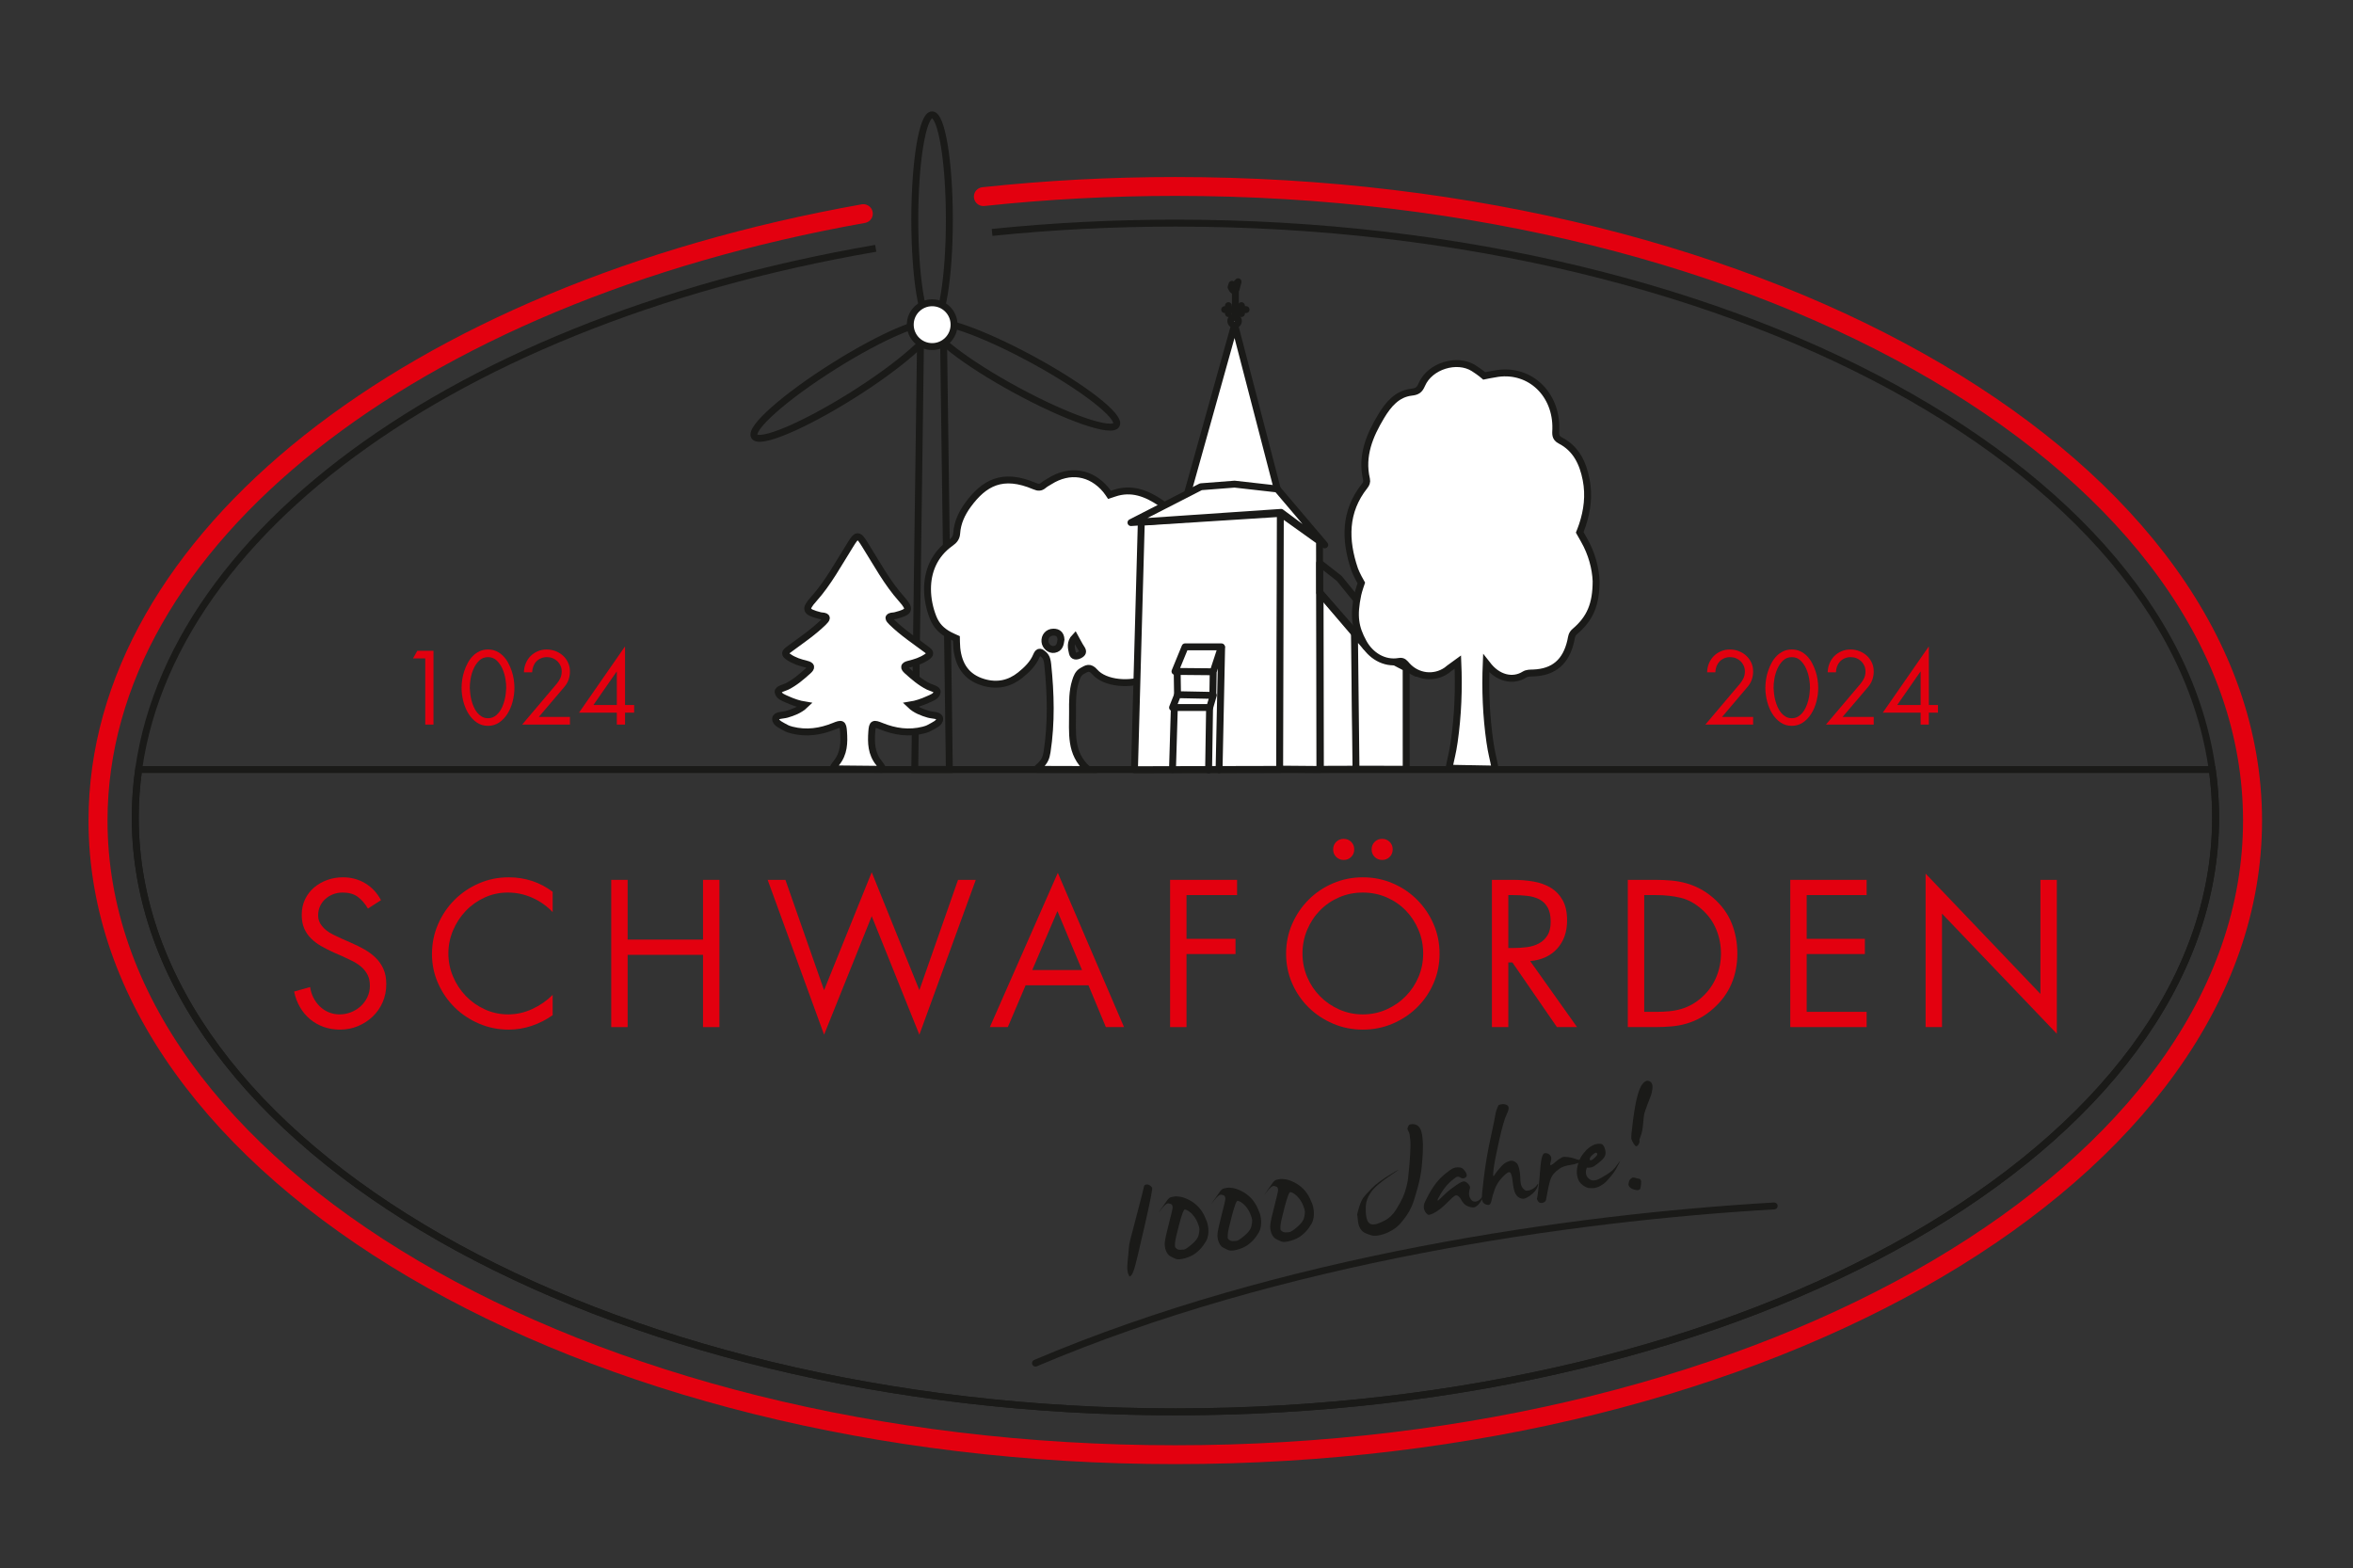 <svg xmlns="http://www.w3.org/2000/svg" xmlns:xlink="http://www.w3.org/1999/xlink" xmlns:serif="http://www.serif.com/" width="100%" height="100%" viewBox="0 0 1418 945" xml:space="preserve" style="fill-rule:evenodd;clip-rule:evenodd;stroke-miterlimit:22.926;"><rect x="0" y="0" width="1418" height="945" fill="#333333" stroke="none"/>    <g transform="matrix(3.876,0,0,3.876,0,40.404)">        <path d="M154.248,25.713C163.655,24.75 173.193,24.266 182.75,24.266C272.066,24.266 344.471,65.64 344.471,116.678C344.471,167.716 272.066,209.09 182.75,209.09C93.434,209.09 21.028,167.716 21.028,116.678C21.028,75.895 67.813,39.934 136.157,28.185" style="fill:none;fill-rule:nonzero;stroke:rgb(26,26,24);stroke-width:1.08px;"></path>    </g>    <g transform="matrix(4.167,0,0,4.167,0,369.717)">        <path d="M20.051,22.573L319.948,22.573C320.267,24.859 320.435,27.17 320.435,29.503C320.435,76.979 253.083,115.467 169.999,115.467C86.915,115.467 19.561,76.979 19.561,29.503C19.561,27.175 19.728,24.864 20.051,22.573Z" style="fill:none;stroke:rgb(26,26,24);stroke-width:1px;"></path>    </g>    <g transform="matrix(1.342,0,0,1.342,0,-451.288)">        <path d="M533.222,557.934L554.43,482.109L573.72,556.407L533.222,557.934Z" style="fill:white;stroke:rgb(26,26,24);stroke-width:3.1px;stroke-linecap:round;stroke-linejoin:round;"></path>    </g>    <g transform="matrix(2.029,0,0,2.029,0,-274.506)">        <path d="M271.694,363.839L281.964,363.839L280.263,237.104L273.395,237.104L271.694,363.839Z" style="fill:none;fill-rule:nonzero;stroke:rgb(26,26,24);stroke-width:2.05px;"></path>    </g>    <g transform="matrix(-2.041,0,0,2.029,1123.43,-679.982)">        <ellipse cx="275.221" cy="400.385" rx="5.105" ry="31.15" style="fill:none;stroke:rgb(26,26,24);stroke-width:2.05px;"></ellipse>    </g>    <g transform="matrix(0.975,-1.793,-1.783,-0.969,1234.52,-493.172)">        <ellipse cx="-453.971" cy="97.966" rx="5.105" ry="31.15" style="fill:none;stroke:rgb(26,26,24);stroke-width:2.05px;"></ellipse>    </g>    <g transform="matrix(1.086,1.728,1.718,-1.08,1016.4,-486.277)">        <ellipse cx="164.326" cy="-399.721" rx="5.105" ry="31.15" style="fill:none;stroke:rgb(26,26,24);stroke-width:2.05px;"></ellipse>    </g>    <g transform="matrix(-2.029,0,0,2.029,1123.44,-553.46)">        <ellipse cx="276.83" cy="369.209" rx="6.504" ry="6.504" style="fill:white;stroke:rgb(26,26,24);stroke-width:2.05px;"></ellipse>    </g>    <g transform="matrix(0.977,0,0,0.977,0,-198.585)">        <path d="M661.49,606.072C661.999,608.311 664.032,608.327 666.003,607.263C667.826,606.279 668.353,605.241 667.07,603.33C665.639,601.199 664.521,598.857 663.05,596.218C659.88,599.526 660.784,602.965 661.49,606.072ZM649.742,593.188C646.52,593.202 644.235,595.823 644.546,599.046C644.819,601.882 647.6,604.321 650.284,603.843C653.814,603.216 654.06,600.27 654.452,597.712C654.257,594.543 652.584,593.175 649.742,593.188ZM639.65,677.837C638.931,677.836 640.589,676.472 641.4,675.721C644.402,672.932 645.316,670.656 645.882,666.95C648.62,649.028 648.124,631.081 646.273,613.122C646.036,610.829 645.616,608.606 643.809,607.02C642.165,605.578 640.689,604.316 639.319,607.678C637.294,612.651 633.363,616.439 629.327,619.682C622.706,625.001 615.077,626.665 606.592,624.151C595.935,620.994 591.287,613.374 590.181,603.041C589.995,601.309 589.935,597.073 589.935,597.073C589.935,597.073 587.224,595.897 585.711,595.095C580.641,592.414 577.492,589.067 575.524,584.082C573.464,578.865 572.109,572.767 572.112,566.556C572.117,556.203 575.893,545.537 586.459,538.102C588.594,536.601 589.941,534.923 590.117,532.196C590.544,525.62 593.305,519.789 597.092,514.632C606.997,501.147 618.342,494.66 638.18,503.126C640.456,504.096 641.929,504.085 643.711,502.562C644.838,501.599 646.209,500.922 647.475,500.122C659.687,492.406 672.919,494.381 682.129,505.392C682.952,506.374 684.381,508.503 684.381,508.503C684.381,508.503 686.206,507.9 687.269,507.538C697.915,503.897 707.152,507.556 715.854,513.41C725.555,519.934 729.105,534.443 723.497,544.903C722.597,546.583 722.578,547.483 724.029,548.662C725.625,549.958 727.171,551.357 728.524,552.9C737.664,563.331 737.376,576.677 727.119,584.743C723.101,587.901 722.204,590.894 722.425,595.643C723.011,608.256 719.698,616.347 707.427,621.735C697.299,626.184 681.588,624.979 675.291,617.752C672.152,614.148 670.196,615.62 667.485,617.153C664.98,618.568 664.141,621.034 663.342,623.589C661.453,629.624 661.505,636.275 661.561,642.342C661.677,655.263 659.689,667.858 671.073,677.93L639.65,677.837Z" style="fill:white;fill-rule:nonzero;stroke:rgb(26,26,24);stroke-width:4.26px;"></path>    </g>    <g transform="matrix(-0.037,1.342,1.342,0.037,189.676,-356.331)">        <path d="M489.428,384.662L600.567,384.662L598.616,450.039L483.733,447.184L489.428,384.662Z" style="fill:white;stroke:rgb(26,26,24);stroke-width:3.1px;stroke-linecap:round;stroke-linejoin:round;"></path>    </g>    <g transform="matrix(1.342,0,0,1.342,0,-324.365)">        <path d="M507.865,476.379L539.274,460.285L554.392,459.114L573.567,461.282L594.884,486.38L575.266,471.795L507.865,476.379Z" style="fill:white;stroke:rgb(26,26,24);stroke-width:3.1px;stroke-linecap:round;stroke-linejoin:round;"></path>    </g>    <g transform="matrix(1.092,0.78,0.78,-1.092,-178.568,385.387)">        <path d="M543.188,457.668L564.807,457.668L624.526,374.355L609.737,363.98L543.188,457.668Z" style="fill:white;stroke:rgb(26,26,24);stroke-width:3.1px;stroke-linecap:round;stroke-linejoin:round;"></path>    </g>    <g transform="matrix(0.883,1.011,1.011,-0.883,-126.429,154.487)">        <path d="M565.566,417.962L589.34,417.962L635.952,378.118L625.365,365.917L565.566,417.962Z" style="fill:white;stroke:rgb(26,26,24);stroke-width:3.1px;stroke-linecap:round;stroke-linejoin:round;"></path>    </g>    <g transform="matrix(1.342,0,0,1.342,0,-199.471)">        <path d="M592.614,401.525L601.399,408.401L635.936,450.932L613.391,439.1L592.637,414.796L592.614,401.525Z" style="fill:none;fill-rule:nonzero;stroke:rgb(26,26,24);stroke-width:3.1px;stroke-linecap:round;stroke-linejoin:round;"></path>    </g>    <g transform="matrix(1.342,0,0,1.342,0,-99.166)">        <path d="M608.918,419.303L631.459,419.35L631.439,373.853L613.391,364.381L608.229,358.387L608.918,419.303Z" style="fill:white;stroke:rgb(26,26,24);stroke-width:3.1px;stroke-linecap:round;stroke-linejoin:round;"></path>    </g>    <g transform="matrix(0.04,-1.342,-1.342,-0.04,1185.73,1166.8)">        <path d="M512.774,372.324L540.808,372.324" style="fill:none;fill-rule:nonzero;stroke:rgb(26,26,24);stroke-width:3.1px;stroke-linecap:round;stroke-linejoin:round;"></path>    </g>    <g transform="matrix(0.021,-1.342,-1.342,-0.021,1216.95,1181.52)">        <path d="M528.843,372.363L556.789,372.363" style="fill:none;fill-rule:nonzero;stroke:rgb(26,26,24);stroke-width:3.1px;stroke-linecap:round;stroke-linejoin:round;"></path>    </g>    <g transform="matrix(0.028,-1.342,-1.342,-0.028,1237.94,1173.1)">        <path d="M520.418,385.884L575.375,385.884" style="fill:none;fill-rule:nonzero;stroke:rgb(26,26,24);stroke-width:3.1px;stroke-linecap:round;stroke-linejoin:round;"></path>    </g>    <g transform="matrix(1.342,0,0,1.342,0,-135.935)">        <path d="M544.637,413.357L544.797,402.963L527.637,402.804L532.165,391.771L548.475,391.771L544.797,402.963" style="fill:none;fill-rule:nonzero;stroke:rgb(26,26,24);stroke-width:3.1px;stroke-linecap:round;stroke-linejoin:round;"></path>    </g>    <g transform="matrix(0.021,1.342,1.342,-0.021,165.36,-289.508)">        <path d="M523.45,397.207L533.685,397.207" style="fill:none;fill-rule:nonzero;stroke:rgb(26,26,24);stroke-width:3.1px;stroke-linecap:round;stroke-linejoin:round;"></path>    </g>    <g transform="matrix(-0.379,1.288,1.288,0.379,420.541,-414.716)">        <path d="M530.463,397.259L536.13,397.259L540.838,381.257L534.67,381.829L530.463,397.259Z" style="fill:white;stroke:rgb(26,26,24);stroke-width:3.1px;stroke-linecap:round;stroke-linejoin:round;"></path>    </g>    <g transform="matrix(1.342,0,0,1.342,0,-557.515)">        <path d="M554.412,561.291C553.47,561.291 552.707,560.528 552.707,559.587C552.707,558.646 553.47,557.882 554.412,557.882C555.352,557.882 556.116,558.646 556.116,559.587C556.116,560.528 555.352,561.291 554.412,561.291Z" style="fill:white;stroke:rgb(26,26,24);stroke-width:3.1px;stroke-linecap:round;stroke-linejoin:round;"></path>    </g>    <g transform="matrix(0,-1.342,-1.342,0,1505.54,927.848)">        <path d="M548.602,567.101L560.221,567.101" style="fill:none;fill-rule:nonzero;stroke:rgb(26,26,24);stroke-width:3.1px;stroke-linecap:round;stroke-linejoin:round;"></path>    </g>    <g transform="matrix(-1.342,0,0,1.342,1488.5,-571.24)">        <path d="M549.609,564.699L559.215,564.699" style="fill:none;fill-rule:nonzero;stroke:rgb(26,26,24);stroke-width:3.1px;stroke-linecap:round;stroke-linejoin:round;"></path>    </g>    <g transform="matrix(0,1.342,1.342,0,-17.529,-553.711)">        <path d="M549.859,564.699L553.423,564.699" style="fill:none;fill-rule:nonzero;stroke:rgb(26,26,24);stroke-width:3.1px;stroke-linecap:round;stroke-linejoin:round;"></path>    </g>    <g transform="matrix(0,1.342,1.342,0,-9.694,-561.545)">        <path d="M555.695,564.699L559.259,564.699" style="fill:none;fill-rule:nonzero;stroke:rgb(26,26,24);stroke-width:3.1px;stroke-linecap:round;stroke-linejoin:round;"></path>    </g>    <g transform="matrix(1.342,0,0,1.342,0,-599.039)">        <path d="M554.412,577.195L553.5,576.524L552.829,575.336L553.242,574.046L554.275,574.924L555.204,573.736L555.98,572.91L555.411,574.975L555.101,576.266L554.412,577.195Z" style="fill:white;stroke:rgb(26,26,24);stroke-width:3.1px;stroke-linecap:round;stroke-linejoin:round;"></path>    </g>    <g transform="matrix(0.726,0,0,0.726,0,-157.531)">        <path d="M770.783,809.925C765.686,808.454 759.967,806.339 755.679,802.238C760.396,801.505 765.871,799.646 770.246,797.619C773.08,796.303 777.332,795.111 777.945,791.386C778.332,789.033 772.969,788.006 770.704,786.883C763.997,783.551 758.491,778.74 753.025,773.844C749.889,771.037 750.103,769.36 754.438,768.298C759.677,767.011 764.77,765.43 769.308,762.31C772.769,759.928 772.445,758.626 769.202,756.214C759.402,748.927 749.18,742.122 740.424,733.584C737.68,730.907 735.923,728.581 741.914,728.209C742.361,728.179 742.81,728.09 743.244,727.981C755.113,724.939 756.148,722.924 748.428,714.297C736.218,700.645 727.776,684.71 718.178,669.476C715.779,665.668 713.892,662.49 711.922,662.49C709.951,662.49 708.064,665.668 705.667,669.476C696.068,684.71 687.625,700.645 675.416,714.297C667.698,722.924 668.733,724.939 680.598,727.981C681.033,728.09 681.482,728.179 681.929,728.209C687.921,728.581 686.164,730.907 683.422,733.584C674.663,742.122 664.442,748.927 654.642,756.214C651.399,758.626 651.075,759.928 654.536,762.31C659.073,765.43 664.167,767.011 669.408,768.298C673.739,769.36 673.954,771.037 670.818,773.844C665.351,778.74 659.845,783.551 653.141,786.883C650.875,788.006 645.512,789.033 645.9,791.386C646.514,795.111 650.763,796.303 653.598,797.619C657.972,799.646 663.447,801.505 668.164,802.238C663.876,806.339 658.159,808.454 653.06,809.925C649.716,810.892 644.016,810.433 643.826,813.59C643.608,817.185 648.821,819.153 652.259,821.126C653.783,821.999 655.55,822.561 657.279,823.001C669.323,826.067 680.995,824.39 692.246,819.817C698.713,817.186 699.704,817.386 700.193,824.311C700.845,833.514 700.681,842.442 694.212,850.397C692.324,852.64 690.803,855.218 692.079,855.231L732.072,855.625C733.324,855.636 731.647,852.876 729.632,850.397C723.161,842.442 722.999,833.514 723.651,824.311C724.141,817.386 725.131,817.186 731.598,819.817C742.849,824.39 754.521,826.067 766.566,823.001C768.294,822.561 770.061,821.999 771.585,821.126C775.024,819.153 780.237,817.185 780.019,813.59C779.828,810.433 774.129,810.892 770.783,809.925Z" style="fill:white;fill-rule:nonzero;stroke:rgb(26,26,24);stroke-width:5.74px;stroke-miterlimit:10;"></path>    </g>    <g transform="matrix(1.165,0,0,1.165,0,-265.19)">        <path d="M705.871,479.062C706.713,478 707.196,476.955 706.863,475.519C704.04,463.352 708.5,452.856 714.451,442.966C718.064,436.959 722.628,431.372 730.094,430.515C732.965,430.186 734.236,429.48 735.471,426.593C739.627,416.893 753.736,412.649 762.314,418.109C765.785,420.318 767.765,422.083 767.765,422.083C767.765,422.083 772.146,421.164 774.801,420.798C791.548,418.484 805.23,431.538 804.801,449.513C804.743,451.94 804.247,453.989 807.133,455.481C815.155,459.624 818.785,466.963 820.496,475.802C822.069,483.917 821.064,491.705 818.537,499.308C818.072,500.712 817.161,503.021 817.161,503.021C817.161,503.021 818.615,505.627 819.41,507.008C823.417,513.967 825.37,521.632 825.642,528.223C825.641,540.356 822.497,547.644 814.576,554.364C812.896,555.79 812.925,557.446 812.522,559.2C810.055,569.968 803.811,575.347 793.185,575.758C791.551,575.821 789.939,575.726 788.509,576.625C782.584,580.339 774.59,578.584 769.188,571.179C769.063,571.006 768.929,570.86 768.801,570.699C768.235,584.308 768.758,597.873 770.698,611.396C771.555,617.388 772.345,619.575 773.471,625.473C773.503,625.631 773.415,625.33 773.446,625.48L749.366,625.036C749.397,624.886 749.43,625.631 749.46,625.473C750.588,619.575 751.374,617.388 752.234,611.396C754.2,597.683 754.716,583.926 754.112,570.125C753.018,570.925 751.575,571.988 749.547,573.426C749.201,573.67 748.746,574.123 748.301,574.43C741.817,578.907 733.086,577.868 727.729,571.861C726.606,570.602 725.847,569.406 723.803,569.773C715.927,571.188 708.873,566.621 705.258,560.012C700.969,552.172 700.049,546.275 702.389,535.113C702.784,533.234 704.18,529.197 704.18,529.197C704.18,529.197 701.555,524.622 700.708,522.12C695.583,506.984 695.396,492.284 705.871,479.062Z" style="fill:white;fill-rule:nonzero;stroke:rgb(26,26,24);stroke-width:3.58px;"></path>    </g>    <g transform="matrix(4.167,0,0,4.167,0,204.278)">        <path d="M53.21,82.377C52.777,81.643 52.283,81.073 51.728,80.669C51.172,80.264 50.443,80.061 49.539,80.061C49.069,80.061 48.621,80.142 48.198,80.301C47.774,80.462 47.398,80.688 47.068,80.979C46.739,81.271 46.48,81.619 46.292,82.024C46.103,82.429 46.009,82.876 46.009,83.366C46.009,83.818 46.117,84.218 46.334,84.566C46.55,84.914 46.819,85.22 47.139,85.483C47.459,85.747 47.817,85.973 48.212,86.161C48.607,86.35 48.984,86.529 49.341,86.698L50.754,87.319C51.45,87.621 52.104,87.945 52.716,88.293C53.328,88.642 53.869,89.047 54.34,89.508C54.811,89.969 55.182,90.506 55.455,91.118C55.728,91.729 55.865,92.459 55.865,93.306C55.865,94.247 55.691,95.118 55.343,95.918C54.994,96.719 54.514,97.41 53.902,97.994C53.291,98.578 52.58,99.039 51.77,99.378C50.96,99.717 50.094,99.886 49.172,99.886C48.325,99.886 47.534,99.754 46.8,99.491C46.066,99.227 45.411,98.855 44.837,98.375C44.263,97.895 43.778,97.316 43.383,96.638C42.987,95.961 42.705,95.208 42.536,94.379L44.851,93.73C44.927,94.276 45.087,94.789 45.331,95.269C45.576,95.749 45.882,96.168 46.249,96.526C46.616,96.883 47.045,97.166 47.534,97.373C48.023,97.58 48.551,97.683 49.116,97.683C49.68,97.683 50.226,97.58 50.754,97.373C51.281,97.166 51.747,96.879 52.151,96.511C52.556,96.144 52.881,95.707 53.126,95.198C53.37,94.69 53.493,94.135 53.493,93.532C53.493,92.911 53.38,92.384 53.154,91.951C52.928,91.518 52.631,91.141 52.264,90.821C51.897,90.501 51.478,90.223 51.008,89.988C50.537,89.753 50.057,89.522 49.568,89.296L48.268,88.731C47.647,88.449 47.054,88.147 46.489,87.827C45.924,87.507 45.43,87.14 45.007,86.726C44.583,86.312 44.249,85.827 44.004,85.272C43.759,84.717 43.637,84.053 43.637,83.281C43.637,82.452 43.797,81.704 44.117,81.036C44.437,80.368 44.875,79.798 45.43,79.327C45.986,78.857 46.621,78.494 47.336,78.24C48.052,77.986 48.805,77.859 49.596,77.859C50.782,77.859 51.855,78.146 52.815,78.72C53.775,79.294 54.538,80.109 55.102,81.163L53.21,82.377Z" style="fill:rgb(227,0,15);fill-rule:nonzero;"></path>    </g>    <g transform="matrix(4.167,0,0,4.167,0,204.278)">        <path d="M79.925,82.886C79.078,82.001 78.095,81.309 76.974,80.81C75.854,80.311 74.673,80.061 73.43,80.061C72.244,80.061 71.129,80.301 70.084,80.782C69.039,81.262 68.13,81.907 67.359,82.716C66.587,83.526 65.975,84.462 65.523,85.526C65.071,86.59 64.845,87.705 64.845,88.872C64.845,90.04 65.071,91.155 65.523,92.219C65.975,93.283 66.591,94.219 67.373,95.029C68.154,95.839 69.072,96.483 70.126,96.963C71.18,97.444 72.301,97.683 73.487,97.683C74.692,97.683 75.854,97.425 76.974,96.907C78.095,96.389 79.078,95.707 79.925,94.859L79.925,97.796C79.003,98.455 77.996,98.968 76.904,99.335C75.812,99.703 74.701,99.886 73.571,99.886C72.065,99.886 70.639,99.599 69.293,99.025C67.947,98.451 66.77,97.669 65.763,96.681C64.756,95.693 63.956,94.534 63.363,93.207C62.77,91.88 62.473,90.463 62.473,88.957C62.473,87.432 62.765,85.997 63.348,84.65C63.932,83.304 64.727,82.128 65.735,81.12C66.742,80.113 67.919,79.318 69.265,78.734C70.611,78.151 72.046,77.859 73.571,77.859C75.944,77.859 78.062,78.555 79.925,79.949L79.925,82.886Z" style="fill:rgb(227,0,15);fill-rule:nonzero;"></path>    </g>    <g transform="matrix(4.167,0,0,4.167,0,204.278)">        <path d="M101.67,86.867L101.67,78.226L104.042,78.226L104.042,99.519L101.67,99.519L101.67,89.07L90.769,89.07L90.769,99.519L88.397,99.519L88.397,78.226L90.769,78.226L90.769,86.867L101.67,86.867Z" style="fill:rgb(227,0,15);fill-rule:nonzero;"></path>    </g>    <g transform="matrix(4.167,0,0,4.167,0,204.276)">        <path d="M119.179,94.182L126.069,77.125L132.96,94.182L138.552,78.226L141.121,78.226L132.96,100.621L126.069,83.479L119.179,100.621L111.018,78.226L113.587,78.226L119.179,94.182Z" style="fill:rgb(227,0,15);fill-rule:nonzero;"></path>    </g>    <g transform="matrix(4.167,0,0,4.167,0,200.041)">        <path d="M152.926,83.761L149.283,92.29L156.484,92.29L152.926,83.761ZM148.323,94.492L145.753,100.536L143.155,100.536L152.982,78.226L162.556,100.536L159.93,100.536L157.416,94.492L148.323,94.492Z" style="fill:rgb(227,0,15);fill-rule:nonzero;"></path>    </g>    <g transform="matrix(4.167,0,0,4.167,0,204.278)">        <path d="M171.593,80.429L171.593,86.755L178.681,86.755L178.681,88.957L171.593,88.957L171.593,99.519L169.22,99.519L169.22,78.226L178.907,78.226L178.907,80.429L171.593,80.429Z" style="fill:rgb(227,0,15);fill-rule:nonzero;"></path>    </g>    <g transform="matrix(4.167,0,0,4.167,0,181.097)">        <path d="M199.889,77.859C200.322,77.859 200.685,78.005 200.977,78.297C201.268,78.588 201.414,78.951 201.414,79.384C201.414,79.817 201.268,80.179 200.977,80.471C200.685,80.763 200.322,80.909 199.889,80.909C199.456,80.909 199.094,80.763 198.802,80.471C198.51,80.179 198.364,79.817 198.364,79.384C198.364,78.951 198.51,78.588 198.802,78.297C199.094,78.005 199.456,77.859 199.889,77.859ZM194.326,77.859C194.759,77.859 195.121,78.005 195.413,78.297C195.705,78.588 195.851,78.951 195.851,79.384C195.851,79.817 195.705,80.179 195.413,80.471C195.121,80.763 194.759,80.909 194.326,80.909C193.893,80.909 193.531,80.763 193.239,80.471C192.947,80.179 192.801,79.817 192.801,79.384C192.801,78.951 192.947,78.588 193.239,78.297C193.531,78.005 193.893,77.859 194.326,77.859ZM197.093,85.625C195.87,85.625 194.726,85.855 193.662,86.317C192.599,86.778 191.676,87.409 190.895,88.209C190.113,89.009 189.497,89.946 189.045,91.019C188.593,92.092 188.367,93.231 188.367,94.436C188.367,95.641 188.593,96.775 189.045,97.839C189.497,98.903 190.118,99.834 190.909,100.634C191.7,101.435 192.627,102.07 193.691,102.541C194.754,103.011 195.889,103.247 197.093,103.247C198.299,103.247 199.433,103.011 200.497,102.541C201.56,102.07 202.488,101.435 203.278,100.634C204.069,99.834 204.69,98.903 205.142,97.839C205.594,96.775 205.82,95.641 205.82,94.436C205.82,93.231 205.594,92.092 205.142,91.019C204.69,89.946 204.073,89.009 203.292,88.209C202.511,87.409 201.588,86.778 200.525,86.317C199.461,85.855 198.317,85.625 197.093,85.625ZM197.093,83.422C198.618,83.422 200.054,83.709 201.4,84.283C202.746,84.858 203.923,85.648 204.93,86.656C205.938,87.663 206.733,88.835 207.317,90.172C207.9,91.508 208.192,92.939 208.192,94.464C208.192,95.989 207.9,97.42 207.317,98.757C206.733,100.093 205.938,101.256 204.93,102.244C203.923,103.233 202.746,104.014 201.4,104.588C200.054,105.162 198.618,105.449 197.093,105.449C195.569,105.449 194.133,105.162 192.787,104.588C191.441,104.014 190.264,103.233 189.257,102.244C188.25,101.256 187.454,100.093 186.871,98.757C186.287,97.42 185.995,95.989 185.995,94.464C185.995,92.939 186.287,91.508 186.871,90.172C187.454,88.835 188.25,87.663 189.257,86.656C190.264,85.648 191.441,84.858 192.787,84.283C194.133,83.709 195.569,83.422 197.093,83.422" style="fill:rgb(227,0,15);fill-rule:nonzero;"></path>    </g>    <g transform="matrix(4.167,0,0,4.167,0,204.278)">        <path d="M218.133,99.519L215.76,99.519L215.76,78.226L218.839,78.226C219.855,78.226 220.829,78.306 221.761,78.466C222.693,78.626 223.522,78.922 224.247,79.356C224.971,79.788 225.55,80.386 225.983,81.149C226.416,81.911 226.633,82.895 226.633,84.1C226.633,85.757 226.157,87.112 225.207,88.167C224.256,89.221 222.952,89.823 221.295,89.974L228.073,99.519L225.164,99.519L218.725,90.172L218.133,90.172L218.133,99.519ZM218.133,88.082L218.867,88.082C219.544,88.082 220.203,88.039 220.844,87.955C221.484,87.87 222.058,87.691 222.566,87.418C223.074,87.145 223.484,86.759 223.795,86.26C224.105,85.761 224.261,85.098 224.261,84.269C224.261,83.403 224.11,82.712 223.809,82.194C223.508,81.676 223.108,81.29 222.609,81.036C222.11,80.782 221.535,80.617 220.886,80.542C220.236,80.466 219.554,80.429 218.839,80.429L218.133,80.429L218.133,88.082Z" style="fill:rgb(227,0,15);fill-rule:nonzero;"></path>    </g>    <g transform="matrix(4.167,0,0,4.167,0,204.278)">        <path d="M239.51,97.316C240.15,97.316 240.772,97.288 241.374,97.231C241.977,97.175 242.556,97.067 243.111,96.907C243.666,96.747 244.203,96.521 244.721,96.229C245.238,95.937 245.742,95.566 246.231,95.114C247.116,94.285 247.78,93.334 248.222,92.261C248.665,91.188 248.886,90.059 248.886,88.872C248.886,87.649 248.655,86.481 248.194,85.371C247.733,84.26 247.041,83.3 246.118,82.49C245.14,81.624 244.109,81.064 243.026,80.81C241.943,80.556 240.772,80.429 239.51,80.429L237.788,80.429L237.788,97.316L239.51,97.316ZM235.415,78.226L239.426,78.226C240.216,78.226 240.979,78.259 241.713,78.325C242.447,78.391 243.153,78.518 243.831,78.706C244.509,78.894 245.172,79.158 245.822,79.497C246.472,79.836 247.107,80.269 247.728,80.796C248.952,81.85 249.846,83.064 250.411,84.439C250.976,85.813 251.258,87.3 251.258,88.901C251.258,90.463 250.976,91.913 250.411,93.25C249.846,94.586 248.971,95.782 247.785,96.836C247.144,97.401 246.504,97.858 245.864,98.206C245.224,98.554 244.56,98.827 243.873,99.025C243.186,99.223 242.471,99.354 241.727,99.42C240.983,99.486 240.197,99.519 239.369,99.519L235.415,99.519L235.415,78.226Z" style="fill:rgb(227,0,15);fill-rule:nonzero;"></path>    </g>    <g transform="matrix(4.167,0,0,4.167,0,204.278)">        <path d="M258.911,78.226L269.953,78.226L269.953,80.429L261.283,80.429L261.283,86.755L269.699,86.755L269.699,88.957L261.283,88.957L261.283,97.316L269.953,97.316L269.953,99.519L258.911,99.519L258.911,78.226Z" style="fill:rgb(227,0,15);fill-rule:nonzero;"></path>    </g>    <g transform="matrix(4.167,0,0,4.167,0,204.513)">        <path d="M278.482,77.266L295.087,94.662L295.087,78.17L297.459,78.17L297.459,100.423L280.854,83.055L280.854,99.463L278.482,99.463L278.482,77.266Z" style="fill:rgb(227,0,15);fill-rule:nonzero;"></path>    </g>    <g transform="matrix(4.167,0,0,4.167,0,-116.885)">        <path d="M253.538,131.737L253.538,132.841L246.63,132.841L251.627,126.938C251.844,126.683 252.019,126.409 252.151,126.117C252.283,125.824 252.349,125.503 252.349,125.154C252.349,124.862 252.292,124.588 252.179,124.333C252.066,124.078 251.913,123.859 251.719,123.675C251.526,123.491 251.302,123.347 251.047,123.243C250.792,123.139 250.518,123.087 250.226,123.087C249.905,123.087 249.612,123.144 249.348,123.257C249.084,123.37 248.86,123.524 248.675,123.717C248.492,123.911 248.348,124.142 248.244,124.411C248.14,124.68 248.083,124.97 248.074,125.282L246.885,125.282C246.894,124.819 246.984,124.385 247.154,123.979C247.324,123.573 247.555,123.224 247.848,122.931C248.14,122.639 248.485,122.408 248.881,122.238C249.277,122.068 249.711,121.983 250.183,121.983C250.627,121.983 251.052,122.061 251.457,122.217C251.863,122.372 252.219,122.589 252.526,122.868C252.833,123.146 253.078,123.479 253.262,123.866C253.446,124.253 253.538,124.678 253.538,125.14C253.538,126.018 253.269,126.768 252.731,127.391L249.037,131.737L253.538,131.737Z" style="fill:rgb(227,0,15);fill-rule:nonzero;"></path>    </g>    <g transform="matrix(4.167,0,0,4.167,0,-116.119)">        <path d="M259.13,122.903C258.63,122.903 258.21,123.066 257.87,123.392C257.53,123.717 257.257,124.114 257.049,124.581C256.842,125.048 256.695,125.539 256.61,126.053C256.525,126.568 256.488,127.013 256.497,127.391C256.506,127.637 256.53,127.917 256.568,128.233C256.606,128.55 256.667,128.868 256.752,129.189C256.837,129.51 256.948,129.823 257.085,130.13C257.221,130.437 257.387,130.708 257.58,130.944C257.774,131.18 257.998,131.371 258.252,131.518C258.507,131.664 258.8,131.737 259.13,131.737C259.46,131.737 259.753,131.664 260.008,131.518C260.263,131.371 260.487,131.18 260.68,130.944C260.874,130.708 261.039,130.437 261.176,130.13C261.313,129.823 261.423,129.51 261.508,129.189C261.594,128.868 261.655,128.552 261.693,128.24C261.73,127.929 261.754,127.646 261.763,127.391C261.773,127.013 261.735,126.568 261.65,126.053C261.565,125.539 261.419,125.048 261.211,124.581C261.004,124.114 260.73,123.717 260.39,123.392C260.05,123.066 259.63,122.903 259.13,122.903ZM259.13,121.799C259.583,121.799 259.991,121.884 260.355,122.054C260.718,122.224 261.041,122.453 261.325,122.741C261.608,123.029 261.851,123.361 262.054,123.739C262.256,124.116 262.426,124.51 262.563,124.921C262.7,125.331 262.799,125.744 262.86,126.159C262.922,126.575 262.953,126.966 262.953,127.334C262.953,127.995 262.868,128.653 262.698,129.309C262.528,129.965 262.28,130.555 261.954,131.079C261.629,131.602 261.228,132.027 260.751,132.353C260.275,132.678 259.734,132.841 259.13,132.841C258.517,132.841 257.974,132.678 257.502,132.353C257.03,132.027 256.631,131.602 256.306,131.079C255.98,130.555 255.733,129.965 255.563,129.309C255.393,128.653 255.308,127.995 255.308,127.334C255.308,126.966 255.339,126.575 255.4,126.159C255.461,125.744 255.56,125.331 255.697,124.921C255.834,124.51 256.004,124.116 256.207,123.739C256.41,123.361 256.653,123.029 256.936,122.741C257.219,122.453 257.542,122.224 257.906,122.054C258.269,121.884 258.677,121.799 259.13,121.799" style="fill:rgb(227,0,15);fill-rule:nonzero;"></path>    </g>    <g transform="matrix(4.167,0,0,4.167,0,-116.885)">        <path d="M270.979,131.737L270.979,132.841L264.071,132.841L269.068,126.938C269.285,126.683 269.46,126.409 269.592,126.117C269.724,125.824 269.79,125.503 269.79,125.154C269.79,124.862 269.733,124.588 269.62,124.333C269.507,124.078 269.354,123.859 269.16,123.675C268.967,123.491 268.743,123.347 268.488,123.243C268.233,123.139 267.959,123.087 267.667,123.087C267.346,123.087 267.053,123.144 266.789,123.257C266.525,123.37 266.301,123.524 266.116,123.717C265.933,123.911 265.789,124.142 265.685,124.411C265.581,124.68 265.524,124.97 265.515,125.282L264.326,125.282C264.335,124.819 264.425,124.385 264.595,123.979C264.765,123.573 264.996,123.224 265.288,122.931C265.581,122.639 265.925,122.408 266.322,122.238C266.718,122.068 267.152,121.983 267.624,121.983C268.068,121.983 268.492,122.061 268.898,122.217C269.304,122.372 269.66,122.589 269.967,122.868C270.274,123.146 270.519,123.479 270.703,123.866C270.887,124.253 270.979,124.678 270.979,125.14C270.979,126.018 270.71,126.768 270.172,127.391L266.478,131.737L270.979,131.737Z" style="fill:rgb(227,0,15);fill-rule:nonzero;"></path>    </g>    <g transform="matrix(4.167,0,0,4.167,0,-118.595)">        <path d="M277.76,125.593L277.732,125.593L274.377,130.42L277.76,130.42L277.76,125.593ZM280.266,130.42L280.266,131.524L278.95,131.524L278.95,133.252L277.76,133.252L277.76,131.524L272.296,131.524L278.921,121.983L278.95,121.983L278.95,130.42L280.266,130.42Z" style="fill:rgb(227,0,15);fill-rule:nonzero;"></path>    </g>    <g transform="matrix(4.167,0,0,4.167,0,-116.119)">        <path d="M59.731,123.087L60.354,121.983L62.69,121.983L62.69,132.657L61.501,132.657L61.501,123.087L59.731,123.087Z" style="fill:rgb(227,0,15);fill-rule:nonzero;"></path>    </g>    <g transform="matrix(4.167,0,0,4.167,0,-116.119)">        <path d="M70.575,122.903C70.075,122.903 69.655,123.066 69.315,123.392C68.975,123.717 68.702,124.114 68.494,124.581C68.286,125.048 68.14,125.539 68.055,126.053C67.97,126.568 67.933,127.013 67.942,127.391C67.951,127.637 67.975,127.917 68.013,128.233C68.051,128.55 68.112,128.868 68.197,129.189C68.282,129.51 68.393,129.823 68.529,130.13C68.666,130.437 68.831,130.708 69.025,130.944C69.218,131.18 69.443,131.371 69.697,131.518C69.952,131.664 70.245,131.737 70.575,131.737C70.905,131.737 71.198,131.664 71.453,131.518C71.708,131.371 71.932,131.18 72.125,130.944C72.319,130.708 72.484,130.437 72.62,130.13C72.757,129.823 72.868,129.51 72.953,129.189C73.038,128.868 73.1,128.552 73.137,128.24C73.175,127.929 73.199,127.646 73.208,127.391C73.218,127.013 73.18,126.568 73.095,126.053C73.01,125.539 72.864,125.048 72.656,124.581C72.448,124.114 72.175,123.717 71.835,123.392C71.495,123.066 71.075,122.903 70.575,122.903ZM70.575,121.799C71.028,121.799 71.436,121.884 71.8,122.054C72.163,122.224 72.486,122.453 72.769,122.741C73.053,123.029 73.295,123.361 73.498,123.739C73.701,124.116 73.871,124.51 74.008,124.921C74.145,125.331 74.244,125.744 74.305,126.159C74.367,126.575 74.397,126.966 74.397,127.334C74.397,127.995 74.312,128.653 74.142,129.309C73.973,129.965 73.725,130.555 73.399,131.079C73.074,131.602 72.672,132.027 72.196,132.353C71.719,132.678 71.179,132.841 70.575,132.841C69.962,132.841 69.419,132.678 68.947,132.353C68.475,132.027 68.076,131.602 67.751,131.079C67.425,130.555 67.177,129.965 67.008,129.309C66.838,128.653 66.753,127.995 66.753,127.334C66.753,126.966 66.783,126.575 66.845,126.159C66.906,125.744 67.005,125.331 67.142,124.921C67.279,124.51 67.449,124.116 67.652,123.739C67.855,123.361 68.098,123.029 68.381,122.741C68.664,122.453 68.987,122.224 69.351,122.054C69.714,121.884 70.122,121.799 70.575,121.799" style="fill:rgb(227,0,15);fill-rule:nonzero;"></path>    </g>    <g transform="matrix(4.167,0,0,4.167,0,-116.885)">        <path d="M82.424,131.737L82.424,132.841L75.516,132.841L80.513,126.938C80.73,126.683 80.905,126.409 81.037,126.117C81.169,125.824 81.235,125.503 81.235,125.154C81.235,124.862 81.178,124.588 81.065,124.333C80.952,124.078 80.799,123.859 80.605,123.675C80.412,123.491 80.187,123.347 79.933,123.243C79.678,123.139 79.404,123.087 79.112,123.087C78.791,123.087 78.498,123.144 78.234,123.257C77.97,123.37 77.745,123.524 77.561,123.717C77.377,123.911 77.233,124.142 77.13,124.411C77.026,124.68 76.969,124.97 76.96,125.282L75.771,125.282C75.78,124.819 75.87,124.385 76.039,123.979C76.209,123.573 76.441,123.224 76.733,122.931C77.026,122.639 77.37,122.408 77.767,122.238C78.163,122.068 78.597,121.983 79.069,121.983C79.513,121.983 79.937,122.061 80.343,122.217C80.749,122.372 81.105,122.589 81.412,122.868C81.719,123.146 81.964,123.479 82.148,123.866C82.332,124.253 82.424,124.678 82.424,125.14C82.424,126.018 82.155,126.768 81.617,127.391L77.922,131.737L82.424,131.737Z" style="fill:rgb(227,0,15);fill-rule:nonzero;"></path>    </g>    <g transform="matrix(4.167,0,0,4.167,0,-118.595)">        <path d="M89.205,125.593L89.177,125.593L85.822,130.42L89.205,130.42L89.205,125.593ZM91.711,130.42L91.711,131.524L90.394,131.524L90.394,133.252L89.205,133.252L89.205,131.524L83.741,131.524L90.366,121.983L90.394,121.983L90.394,130.42L91.711,130.42Z" style="fill:rgb(227,0,15);fill-rule:nonzero;"></path>    </g>    <g transform="matrix(4.167,0,0,4.167,0,538.215)">        <path d="M165.44,42.443C165.458,42.301 165.557,42.205 165.727,42.161C165.897,42.122 166.068,42.15 166.239,42.243C166.41,42.342 166.539,42.464 166.62,42.615C166.702,42.766 166.335,44.63 165.52,48.212C164.705,51.793 164.207,53.852 164.021,54.393C163.84,54.939 163.676,55.258 163.53,55.358C163.389,55.459 163.318,55.478 163.317,55.421C163.317,55.364 163.283,55.279 163.211,55.166C163.139,55.053 163.086,54.826 163.046,54.49C163.011,54.154 163.026,53.656 163.102,52.997C163.179,52.338 163.227,51.807 163.248,51.414C163.27,51.016 163.347,50.556 163.486,50.044C163.62,49.527 163.975,48.169 164.553,45.963C165.131,43.762 165.427,42.59 165.44,42.443" style="fill:rgb(26,26,24);fill-rule:nonzero;"></path>    </g>    <g transform="matrix(4.167,0,0,4.167,0,535.154)">        <path d="M170.586,44.641C170.951,44.681 171.383,44.825 171.887,45.073C172.386,45.321 172.828,45.64 173.214,46.021C173.601,46.407 173.921,46.869 174.18,47.403C174.44,47.941 174.608,48.385 174.677,48.74C174.745,49.095 174.776,49.426 174.764,49.739C174.752,50.052 174.702,50.346 174.618,50.621C174.535,50.901 174.343,51.243 174.042,51.662C173.742,52.081 173.384,52.453 172.96,52.782C172.536,53.112 172.017,53.366 171.393,53.541C170.773,53.715 170.333,53.751 170.072,53.649C169.806,53.542 169.54,53.416 169.264,53.265C168.993,53.116 168.778,52.842 168.619,52.446C168.465,52.049 168.41,51.623 168.464,51.163C168.518,50.703 168.72,49.797 169.072,48.445C169.423,47.093 169.593,46.338 169.587,46.192C169.582,46.04 169.547,45.922 169.49,45.828C169.433,45.733 169.276,45.663 169.025,45.613C168.773,45.562 168.41,45.844 167.945,46.458C167.476,47.072 167.448,47.087 167.856,46.506C168.259,45.926 168.569,45.493 168.776,45.198C168.987,44.902 169.189,44.74 169.388,44.705C169.592,44.671 169.748,44.642 169.866,44.612C169.984,44.583 170.221,44.591 170.586,44.641ZM171.366,46.492C171.2,46.456 170.925,47.173 170.532,48.653C170.144,50.129 169.941,51.035 169.929,51.371C169.912,51.708 169.923,51.902 169.947,51.954C169.976,52.001 170.052,52.076 170.171,52.175C170.29,52.269 170.437,52.32 170.617,52.324C170.797,52.327 170.987,52.317 171.19,52.296C171.394,52.276 171.781,52.027 172.346,51.545C172.916,51.063 173.249,50.615 173.346,50.207C173.438,49.795 173.479,49.496 173.463,49.297C173.448,49.103 173.365,48.815 173.211,48.437C173.057,48.054 172.861,47.714 172.632,47.423C172.398,47.13 172.169,46.909 171.945,46.759C171.726,46.609 171.532,46.52 171.366,46.492" style="fill:rgb(26,26,24);fill-rule:nonzero;"></path>    </g>    <g transform="matrix(4.167,0,0,4.167,0,524.662)">        <path d="M178.213,45.9C178.578,45.94 179.01,46.084 179.514,46.332C180.013,46.58 180.455,46.899 180.841,47.28C181.228,47.666 181.548,48.128 181.807,48.662C182.067,49.2 182.235,49.644 182.304,49.999C182.372,50.354 182.403,50.686 182.391,50.998C182.379,51.311 182.329,51.605 182.245,51.88C182.162,52.16 181.97,52.502 181.669,52.921C181.369,53.34 181.011,53.712 180.587,54.041C180.163,54.371 179.644,54.625 179.019,54.8C178.4,54.975 177.96,55.01 177.699,54.908C177.433,54.801 177.166,54.674 176.891,54.525C176.62,54.375 176.405,54.102 176.246,53.705C176.092,53.308 176.037,52.882 176.091,52.422C176.145,51.962 176.347,51.056 176.699,49.704C177.05,48.352 177.22,47.597 177.214,47.451C177.208,47.299 177.174,47.181 177.117,47.087C177.06,46.992 176.903,46.923 176.651,46.872C176.4,46.821 176.037,47.103 175.572,47.717C175.103,48.331 175.074,48.346 175.483,47.765C175.886,47.185 176.196,46.752 176.403,46.457C176.614,46.162 176.816,45.999 177.015,45.965C177.219,45.93 177.375,45.901 177.493,45.872C177.611,45.843 177.848,45.85 178.213,45.9ZM178.993,47.752C178.827,47.715 178.552,48.432 178.159,49.913C177.771,51.388 177.568,52.294 177.556,52.63C177.539,52.967 177.55,53.161 177.574,53.213C177.603,53.26 177.679,53.336 177.798,53.434C177.917,53.528 178.064,53.579 178.244,53.583C178.424,53.586 178.614,53.576 178.817,53.555C179.021,53.535 179.407,53.286 179.973,52.804C180.543,52.322 180.876,51.875 180.973,51.467C181.065,51.054 181.105,50.755 181.09,50.556C181.075,50.362 180.992,50.074 180.838,49.696C180.684,49.313 180.488,48.973 180.259,48.681C180.025,48.389 179.796,48.168 179.572,48.018C179.353,47.868 179.158,47.779 178.993,47.752" style="fill:rgb(26,26,24);fill-rule:nonzero;"></path>    </g>    <g transform="matrix(4.167,0,0,4.167,0,514.171)">        <path d="M185.84,47.159C186.205,47.199 186.637,47.343 187.141,47.591C187.639,47.839 188.082,48.158 188.468,48.539C188.855,48.925 189.175,49.387 189.434,49.921C189.694,50.459 189.862,50.903 189.931,51.258C189.999,51.613 190.03,51.944 190.018,52.257C190.005,52.569 189.956,52.864 189.872,53.139C189.789,53.419 189.596,53.761 189.296,54.18C188.996,54.599 188.638,54.971 188.214,55.3C187.79,55.63 187.271,55.884 186.646,56.059C186.027,56.233 185.587,56.269 185.325,56.167C185.06,56.06 184.793,55.934 184.518,55.784C184.247,55.634 184.032,55.36 183.873,54.964C183.719,54.567 183.664,54.141 183.718,53.681C183.772,53.221 183.974,52.315 184.325,50.963C184.677,49.611 184.847,48.857 184.841,48.71C184.835,48.558 184.801,48.44 184.744,48.345C184.687,48.251 184.53,48.181 184.278,48.131C184.027,48.08 183.664,48.362 183.199,48.976C182.729,49.59 182.701,49.605 183.11,49.024C183.513,48.444 183.823,48.011 184.029,47.716C184.241,47.421 184.443,47.258 184.642,47.224C184.845,47.189 185.001,47.16 185.12,47.131C185.238,47.101 185.475,47.109 185.84,47.159ZM186.619,49.01C186.453,48.974 186.179,49.691 185.785,51.171C185.397,52.647 185.195,53.553 185.183,53.889C185.166,54.226 185.177,54.42 185.201,54.472C185.229,54.519 185.306,54.594 185.425,54.693C185.544,54.787 185.691,54.838 185.871,54.842C186.051,54.845 186.24,54.835 186.444,54.814C186.647,54.794 187.034,54.545 187.6,54.063C188.17,53.581 188.503,53.133 188.6,52.725C188.692,52.313 188.732,52.014 188.717,51.815C188.701,51.621 188.619,51.333 188.465,50.955C188.311,50.572 188.114,50.232 187.885,49.941C187.651,49.648 187.423,49.427 187.199,49.277C186.98,49.127 186.785,49.038 186.619,49.01" style="fill:rgb(26,26,24);fill-rule:nonzero;"></path>    </g>    <g transform="matrix(4.167,0,0,4.167,0,477.436)">        <path d="M203.723,48.185C203.784,48.062 203.983,48.003 204.31,48.001C204.636,48.004 204.907,48.102 205.112,48.295C205.317,48.487 205.466,48.738 205.548,49.045C205.635,49.347 205.694,49.664 205.725,49.996C205.76,50.327 205.776,50.64 205.788,50.929C205.794,51.217 205.787,51.606 205.767,52.084C205.746,52.568 205.694,53.25 205.614,54.136C205.535,55.023 205.329,56.085 204.991,57.319C204.653,58.553 204.375,59.407 204.16,59.882C203.95,60.362 203.72,60.775 203.481,61.132C203.242,61.489 202.941,61.875 202.584,62.298C202.222,62.722 201.789,63.08 201.274,63.377C200.765,63.679 200.231,63.896 199.673,64.032C199.115,64.168 198.665,64.186 198.333,64.084C197.996,63.982 197.692,63.874 197.431,63.753C197.164,63.636 196.936,63.425 196.74,63.127C196.543,62.826 196.422,62.428 196.381,61.936C196.34,61.439 196.305,61.179 196.277,61.146C196.248,61.113 196.331,60.762 196.53,60.093C196.734,59.428 196.935,58.949 197.146,58.663C197.353,58.373 197.767,57.911 198.388,57.281C199.009,56.652 199.975,55.935 201.301,55.14C202.622,54.34 202.556,54.431 201.104,55.407C199.656,56.378 198.7,57.204 198.25,57.874C197.794,58.55 197.557,59.205 197.523,59.849C197.495,60.489 197.517,61.01 197.6,61.412C197.683,61.809 197.785,62.079 197.913,62.215C198.042,62.352 198.166,62.441 198.289,62.483C198.412,62.52 198.616,62.523 198.895,62.483C199.175,62.444 199.633,62.261 200.27,61.934C200.908,61.604 201.444,61.088 201.885,60.394C202.326,59.695 202.653,59.091 202.877,58.592C203.101,58.089 203.283,57.557 203.416,57.002C203.55,56.442 203.628,56.03 203.645,55.75C203.667,55.475 203.702,55.12 203.752,54.688C203.806,54.252 203.863,53.537 203.927,52.542C203.992,51.547 204.006,50.84 203.97,50.429C203.935,50.017 203.899,49.714 203.865,49.515C203.83,49.312 203.763,49.132 203.658,48.967C203.552,48.797 203.523,48.66 203.565,48.546C203.607,48.428 203.658,48.309 203.723,48.185" style="fill:rgb(26,26,24);fill-rule:nonzero;"></path>    </g>    <g transform="matrix(4.167,0,0,4.167,0,490.719)">        <path d="M210.122,51.207C210.32,51.116 210.547,51.067 210.803,51.06C211.063,51.054 211.277,51.095 211.448,51.189C211.614,51.282 211.801,51.489 211.997,51.815C212.193,52.136 212.171,52.377 211.931,52.54C211.69,52.703 211.449,52.705 211.206,52.54C210.963,52.376 210.736,52.368 210.529,52.526C210.321,52.684 210.114,52.846 209.911,53.003C209.708,53.166 209.468,53.409 209.186,53.728C208.904,54.047 208.623,54.442 208.346,54.908C208.07,55.379 207.925,55.674 207.907,55.792C207.889,55.916 207.973,55.882 208.166,55.7C208.355,55.519 208.647,55.243 209.038,54.87C209.428,54.499 209.932,54.102 210.55,53.677C211.163,53.251 211.569,53.059 211.759,53.1C211.949,53.137 212.12,53.235 212.277,53.395C212.439,53.556 212.54,53.701 212.578,53.829C212.617,53.962 212.618,54.066 212.571,54.156C212.524,54.242 212.488,54.431 212.456,54.716C212.425,55.005 212.474,55.265 212.613,55.506C212.747,55.746 212.89,55.902 213.047,55.972C213.209,56.042 213.408,56.04 213.644,55.954C213.885,55.872 214.153,55.633 214.459,55.243C214.759,54.848 214.76,54.928 214.451,55.48C214.142,56.036 213.884,56.398 213.676,56.569C213.473,56.741 213.304,56.832 213.176,56.852C213.048,56.867 212.878,56.854 212.659,56.813C212.441,56.771 212.228,56.683 212.014,56.552C211.804,56.416 211.628,56.241 211.484,56.02C211.336,55.803 211.235,55.638 211.183,55.534C211.125,55.426 211.02,55.312 210.863,55.2C210.711,55.083 210.54,55.083 210.366,55.193C210.187,55.304 209.885,55.571 209.466,56C209.048,56.429 208.652,56.787 208.275,57.083C207.898,57.374 207.554,57.594 207.237,57.739C206.925,57.878 206.717,57.946 206.618,57.932C206.518,57.923 206.395,57.839 206.252,57.679C206.109,57.523 206.008,57.339 205.954,57.131C205.901,56.928 205.895,56.71 205.936,56.482C205.977,56.255 206.196,55.775 206.59,55.048C206.988,54.32 207.386,53.711 207.786,53.221C208.185,52.73 208.623,52.296 209.104,51.919C209.579,51.542 209.919,51.303 210.122,51.207" style="fill:rgb(26,26,24);fill-rule:nonzero;"></path>    </g>    <g transform="matrix(4.167,0,0,4.167,0,446.522)">        <path d="M216.725,52.669C217.179,52.481 217.576,52.473 217.919,52.651C218.256,52.829 218.263,53.236 217.946,53.883C217.623,54.529 217.243,55.839 216.801,57.812C216.359,59.785 216.089,61.18 215.995,61.995C215.896,62.806 215.926,63.094 216.081,62.852C216.241,62.609 216.395,62.386 216.555,62.186C216.71,61.986 216.889,61.776 217.086,61.562C217.284,61.342 217.467,61.18 217.642,61.065C217.816,60.951 218.01,60.855 218.232,60.777C218.454,60.695 218.667,60.694 218.872,60.764C219.076,60.838 219.242,60.946 219.376,61.092C219.509,61.238 219.625,61.526 219.722,61.947C219.815,62.373 219.866,62.827 219.873,63.31C219.881,63.789 219.936,64.143 220.041,64.37C220.147,64.597 220.295,64.785 220.495,64.94C220.695,65.091 220.993,65.089 221.386,64.92C221.782,64.756 222.069,64.532 222.258,64.252C222.445,63.971 222.497,63.98 222.423,64.274C222.345,64.568 222.204,64.844 222.002,65.096C221.795,65.353 221.532,65.592 221.216,65.807C220.895,66.027 220.626,66.157 220.409,66.201C220.191,66.24 219.954,66.19 219.692,66.04C219.435,65.89 219.23,65.65 219.091,65.314C218.951,64.974 218.839,64.435 218.758,63.687C218.677,62.944 218.552,62.514 218.375,62.396C218.199,62.279 217.841,62.509 217.295,63.081C216.749,63.653 216.37,64.257 216.151,64.893C215.928,65.529 215.78,66.065 215.693,66.497C215.606,66.929 215.446,67.133 215.204,67.106C214.967,67.084 214.772,67.01 214.62,66.883C214.468,66.761 214.367,66.562 214.323,66.293C214.273,66.028 214.37,64.938 214.609,63.032C214.848,61.126 215.167,59.248 215.576,57.394C215.981,55.544 216.211,54.424 216.265,54.031C216.324,53.633 216.473,53.182 216.725,52.669" style="fill:rgb(26,26,24);fill-rule:nonzero;"></path>    </g>    <g transform="matrix(4.167,0,0,4.167,0,475.068)">        <path d="M222.774,54.789C222.889,53.467 223.103,52.793 223.41,52.767C223.718,52.742 223.974,52.839 224.17,53.061C224.366,53.282 224.401,53.585 224.275,53.979C224.151,54.368 224.161,54.543 224.308,54.495C224.454,54.447 224.638,54.318 224.859,54.117C225.076,53.917 225.288,53.75 225.496,53.616C225.703,53.482 225.873,53.391 226.005,53.338C226.137,53.29 226.407,53.288 226.815,53.342C227.223,53.396 227.617,53.497 227.997,53.651C228.381,53.81 228.84,53.75 229.383,53.472C229.921,53.198 229.87,53.27 229.228,53.681C228.587,54.098 227.902,54.358 227.173,54.462C226.444,54.566 225.901,54.75 225.538,55.008C225.17,55.266 224.873,55.538 224.638,55.815C224.408,56.095 224.216,56.518 224.078,57.092C223.935,57.666 223.834,58.145 223.775,58.53C223.711,58.914 223.656,59.231 223.596,59.483C223.541,59.729 223.367,59.887 223.073,59.951C222.78,60.014 222.567,59.939 222.433,59.727C222.294,59.515 222.25,59.373 222.288,59.297C222.325,59.221 222.389,58.78 222.483,57.974C222.577,57.173 222.674,56.111 222.774,54.789" style="fill:rgb(26,26,24);fill-rule:nonzero;"></path>    </g>    <g transform="matrix(4.167,0,0,4.167,0,460.195)">        <path d="M230.673,55.062C231.274,54.911 231.663,54.951 231.839,55.177C232.016,55.408 232.132,55.715 232.186,56.104C232.246,56.492 232.12,56.852 231.81,57.181C231.499,57.51 231.075,57.858 230.538,58.222C230.382,58.313 230.24,58.371 230.112,58.4C229.98,58.425 229.866,58.44 229.781,58.44C229.691,58.441 229.62,58.441 229.568,58.437C229.516,58.432 229.488,58.442 229.483,58.471C229.362,58.765 229.326,59.04 229.365,59.305C229.405,59.57 229.534,59.801 229.749,59.994C229.963,60.187 230.187,60.285 230.409,60.284C230.636,60.282 230.863,60.238 231.09,60.147C231.317,60.055 231.728,59.825 232.322,59.452C232.916,59.078 233.317,58.754 233.528,58.477C233.739,58.201 233.937,57.935 234.129,57.678C234.322,57.421 234.35,57.416 234.224,57.663C234.098,57.91 233.939,58.209 233.751,58.561C233.564,58.908 233.315,59.27 233.005,59.636C232.7,60.003 232.446,60.289 232.248,60.489C232.046,60.694 231.768,60.89 231.414,61.087C231.055,61.283 230.691,61.39 230.322,61.402C229.947,61.414 229.658,61.378 229.459,61.289C229.254,61.201 229.059,61.088 228.879,60.952C228.698,60.816 228.536,60.642 228.397,60.434C228.258,60.231 228.152,59.933 228.083,59.545C228.014,59.162 228.03,58.722 228.141,58.238C228.252,57.749 228.396,57.336 228.583,56.994C228.77,56.651 229.038,56.295 229.391,55.918C229.743,55.547 230.172,55.259 230.673,55.062ZM230.899,56.287C230.823,56.236 230.672,56.293 230.441,56.465C230.215,56.637 230.055,56.809 229.966,56.99C229.882,57.17 229.883,57.289 229.968,57.35C230.049,57.411 230.2,57.353 230.417,57.181C230.629,57.009 230.799,56.842 230.916,56.685C231.033,56.533 231.028,56.4 230.899,56.287" style="fill:rgb(26,26,24);fill-rule:nonzero;"></path>    </g>    <g transform="matrix(4.167,0,0,4.167,0,423.577)">        <path d="M237.58,55.065C237.843,54.76 238.093,54.621 238.325,54.657C238.553,54.694 238.734,54.806 238.858,54.99C238.983,55.174 239.018,55.477 238.959,55.899C238.9,56.32 238.826,56.624 238.747,56.81C238.667,56.99 238.504,57.413 238.257,58.073C238.016,58.733 237.867,59.17 237.807,59.388C237.751,59.601 237.688,60.099 237.627,60.876C237.561,61.649 237.451,62.227 237.288,62.612C237.129,62.997 237.069,63.248 237.108,63.376C237.152,63.499 237.077,63.689 236.899,63.945C236.716,64.203 236.521,64.166 236.32,63.845C236.114,63.525 235.985,63.265 235.932,63.071C235.878,62.872 235.957,61.977 236.165,60.393C236.372,58.805 236.592,57.595 236.828,56.77C237.059,55.944 237.311,55.374 237.58,55.065ZM235.982,68.717C236.086,68.631 236.261,68.625 236.499,68.695C236.736,68.769 236.911,68.81 237.034,68.824C237.153,68.837 237.239,68.908 237.292,69.03C237.349,69.158 237.36,69.357 237.329,69.622C237.302,69.893 237.265,70.087 237.228,70.21C237.187,70.334 237.097,70.415 236.96,70.454C236.818,70.492 236.624,70.475 236.368,70.405C236.111,70.336 235.898,70.224 235.721,70.068C235.54,69.909 235.477,69.705 235.528,69.454C235.578,69.198 235.643,69.032 235.719,68.951C235.794,68.865 235.879,68.788 235.982,68.717" style="fill:rgb(26,26,24);fill-rule:nonzero;"></path>    </g>    <g transform="matrix(4.826,-1.027,-1.027,-4.826,54.05,1117.31)">        <path d="M125.465,34.598C157.344,40.803 193.015,38.373 217.711,34.598" style="fill:none;fill-rule:nonzero;stroke:rgb(26,26,24);stroke-width:0.84px;stroke-linecap:round;stroke-linejoin:round;"></path>    </g>    <g transform="matrix(3.731,0,0,3.703,0,44.248)">        <path d="M158.839,20.047C169.066,18.948 179.438,18.396 189.832,18.396C285.93,18.396 363.832,64.6 363.832,121.596C363.832,178.593 285.93,224.796 189.832,224.796C93.734,224.796 15.832,178.593 15.832,121.596C15.832,76.113 66.038,35.992 139.439,22.819" style="fill:none;fill-rule:nonzero;stroke:rgb(227,0,15);stroke-width:3.07px;stroke-linecap:round;stroke-linejoin:round;"></path>    </g></svg>